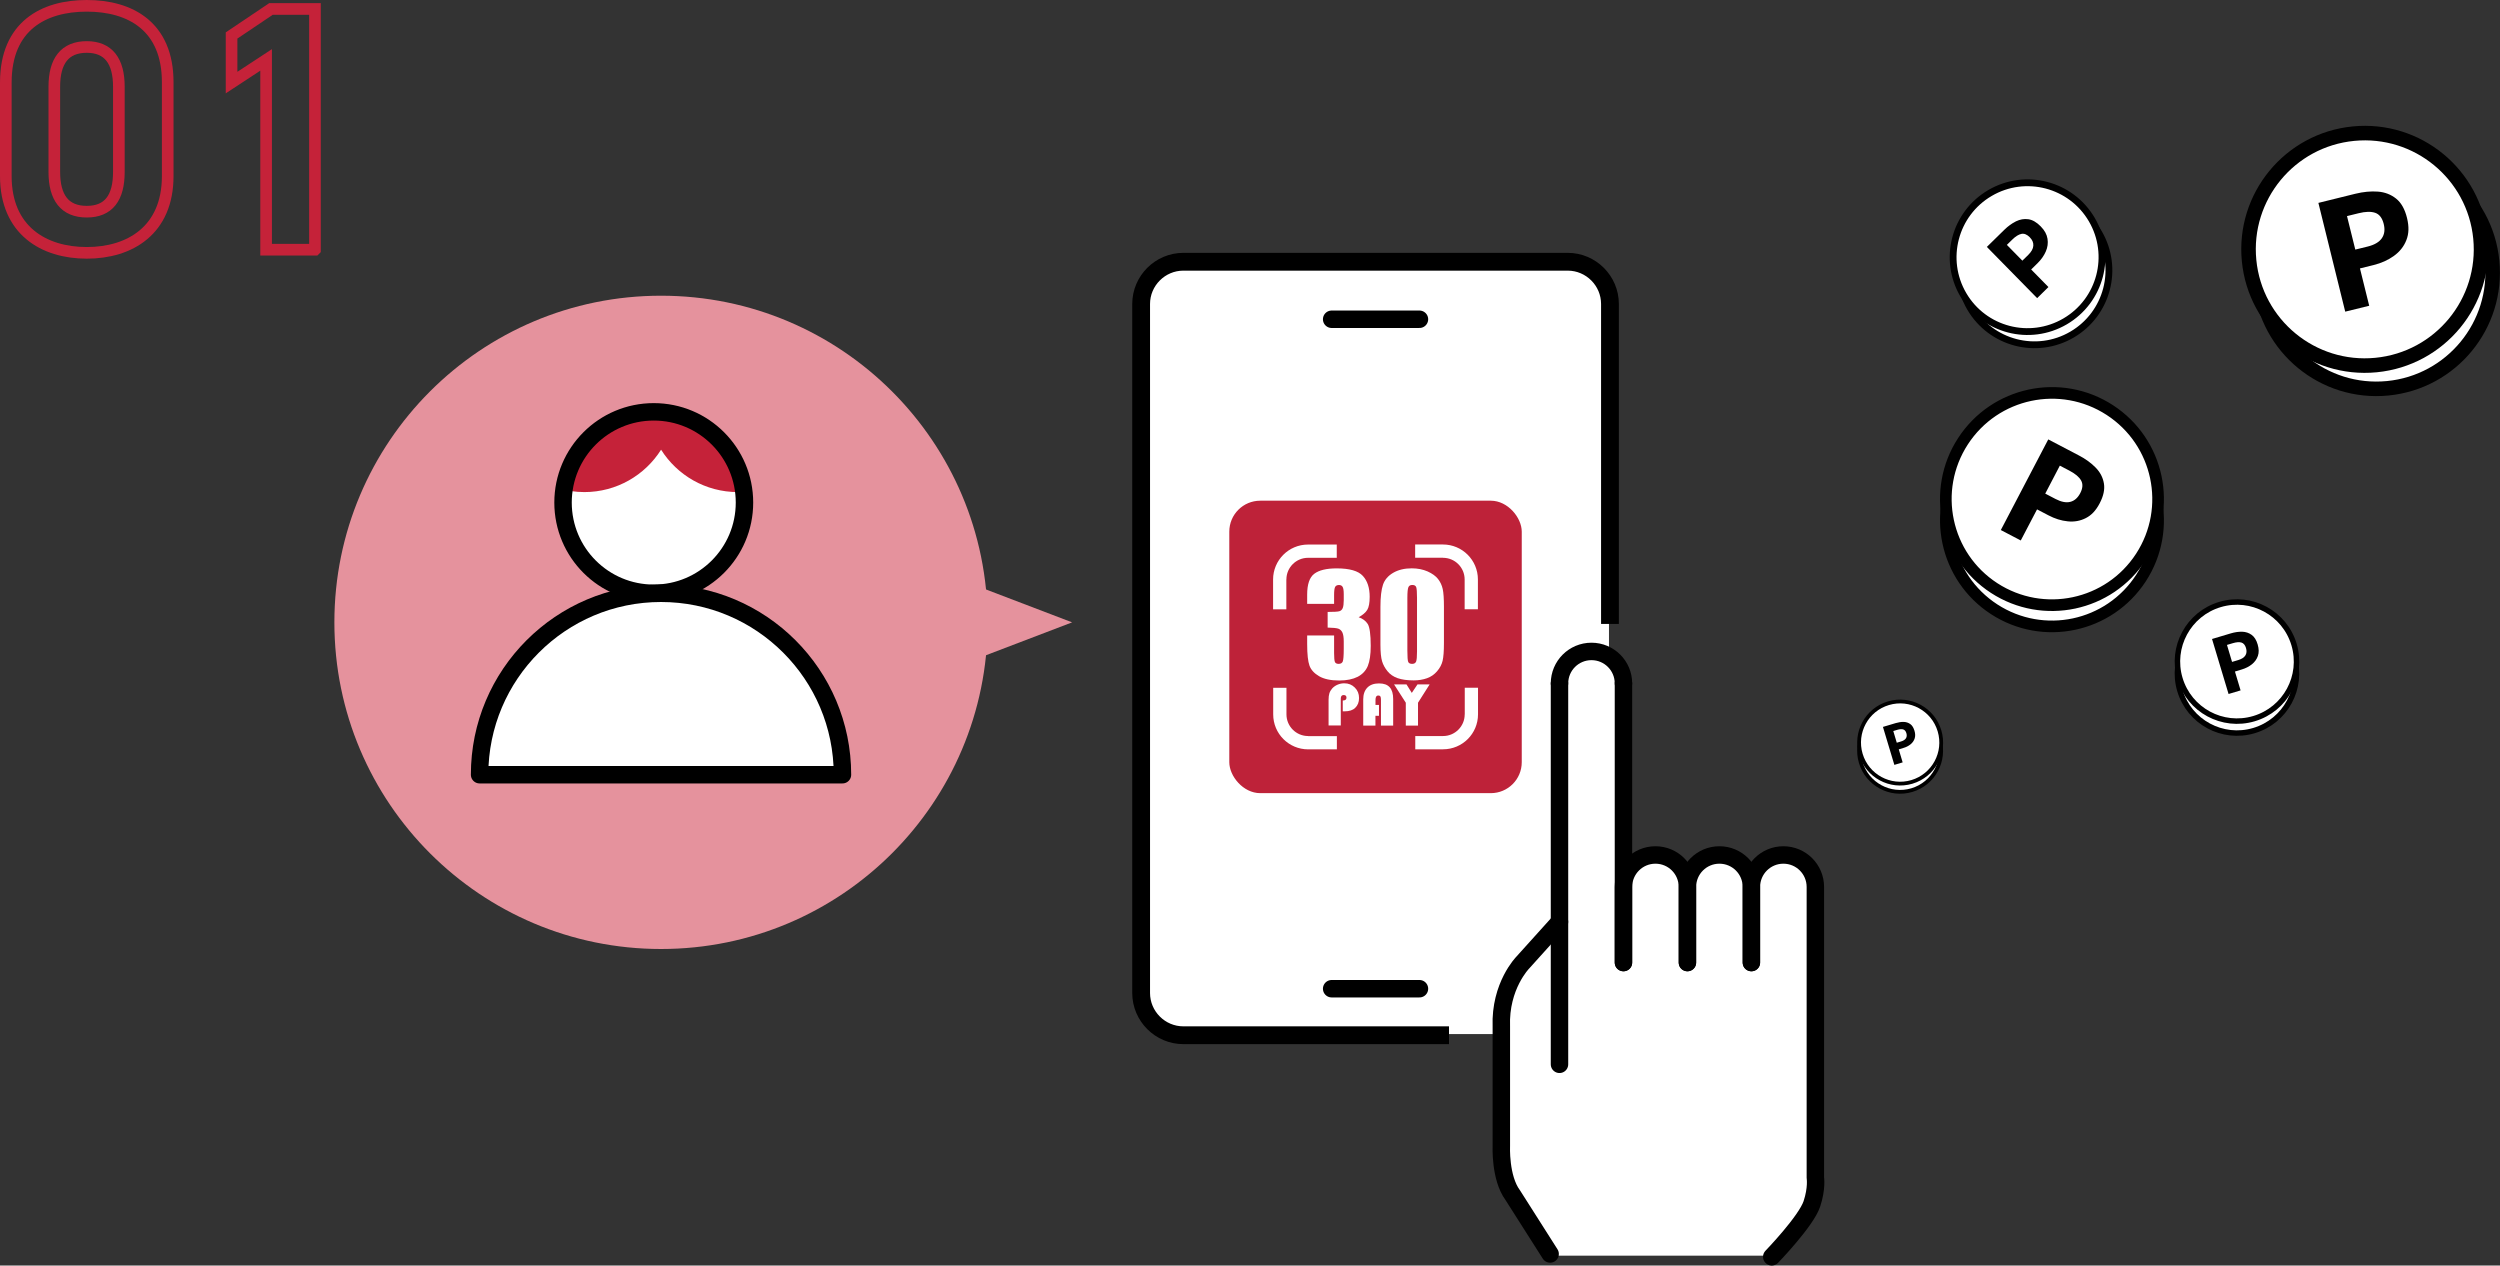 <?xml version="1.0" encoding="UTF-8"?><svg id="_レイヤー_2" xmlns="http://www.w3.org/2000/svg" viewBox="0 0 429.9 217.62"><rect x="0" y="0" width="429.9" height="217.62" fill="#333333" stroke="none"/><defs><style>.cls-1{stroke-width:2.5px;}.cls-1,.cls-2,.cls-3,.cls-4,.cls-5,.cls-6,.cls-7{stroke-miterlimit:10;}.cls-1,.cls-2,.cls-3,.cls-4,.cls-5,.cls-8,.cls-7,.cls-9{stroke:#000;}.cls-1,.cls-2,.cls-4,.cls-5,.cls-8,.cls-7,.cls-10{fill:#fff;}.cls-2{stroke-width:.94px;}.cls-3{stroke-width:3.06px;}.cls-3,.cls-6,.cls-9{fill:none;}.cls-4,.cls-6{stroke-width:2px;}.cls-5{stroke-width:.65px;}.cls-6{stroke:#c52239;}.cls-11,.cls-12,.cls-13,.cls-10,.cls-14{stroke-width:0px;}.cls-8,.cls-9{stroke-linecap:round;stroke-linejoin:round;stroke-width:3px;}.cls-7{stroke-width:1.17px;}.cls-12{fill:#be2239;}.cls-13{fill:#c52239;}.cls-14{fill:#e5929d;}</style></defs><g id="text"><path class="cls-6" d="m28.84,30.28c0,9.3-6.48,13.2-13.92,13.2S1,39.58,1,30.28V14.2C1,4.48,7.48,1,14.92,1s13.92,3.48,13.92,13.14v16.14ZM14.92,8.08c-3.78,0-5.58,2.4-5.58,6.84v14.64c0,4.44,1.8,6.84,5.58,6.84s5.52-2.4,5.52-6.84v-14.64c0-4.44-1.8-6.84-5.52-6.84Z"/><path class="cls-6" d="m54.16,42.94h-8.4V10.3l-5.94,3.9V6.1l6.78-4.56h7.56v41.4Z"/><path class="cls-10" d="m258,177.98l-.33-.16h-54.35c-3.99,0-7.26-3.27-7.26-7.26V52.08c0-3.99,3.27-7.26,7.26-7.26h66.1c3.99,0,7.26,3.27,7.26,7.26v60.76c1.4,1,2.32,2.63,2.32,4.49v35c0-3.04,2.46-5.5,5.5-5.5s5.5,2.46,5.5,5.5c0-3.04,2.46-5.5,5.5-5.5s5.5,2.46,5.5,5.5c0-3.04,2.46-5.5,5.5-5.5s5.5,2.46,5.5,5.5v50s.29,1.82-.6,4.5c-1,3-6.9,9.1-6.9,9.1h-38.11l-6.43-10.6c-2.22-3-1.96-8.46-1.96-8.46v-18.88Z"/><path class="cls-3" d="m249.17,178.02h-45.68c-3.99,0-7.26-3.27-7.26-7.26V52.27c0-3.99,3.27-7.26,7.26-7.26h66.1c3.99,0,7.26,3.27,7.26,7.26v55.02"/><line class="cls-9" x1="228.99" y1="54.9" x2="244.09" y2="54.9"/><line class="cls-9" x1="228.99" y1="170.02" x2="244.09" y2="170.02"/><rect class="cls-12" x="211.39" y="86.1" width="50.29" height="50.29" rx="5.32" ry="5.32"/><path class="cls-10" d="m221.21,99.64c0-2.05,1.67-3.72,3.72-3.72h4.94v-2.28h-4.94c-3.32,0-6.01,2.69-6.01,6.01v5.13h2.28v-5.13Z"/><path class="cls-10" d="m248.14,95.92c2.05,0,3.72,1.67,3.72,3.72v5.13h2.28v-5.13c0-3.32-2.69-6.01-6.01-6.01h-4.78v2.28h4.78Z"/><path class="cls-10" d="m251.87,122.85c0,2.05-1.67,3.72-3.72,3.72h-4.78v2.28h4.78c3.32,0,6.01-2.69,6.01-6.01v-4.58h-2.28v4.58Z"/><path class="cls-10" d="m224.94,126.57c-2.05,0-3.72-1.67-3.72-3.72v-4.58h-2.28v4.58c0,3.32,2.69,6.01,6.01,6.01h4.94v-2.28h-4.94Z"/><path class="cls-10" d="m233.62,106.13c.7.24,1.23.63,1.57,1.16.34.54.52,1.8.52,3.79,0,1.48-.17,2.62-.5,3.44-.34.81-.92,1.43-1.74,1.86-.83.42-1.88.64-3.18.64-1.47,0-2.62-.25-3.46-.74-.84-.49-1.39-1.1-1.65-1.81-.26-.71-.4-1.95-.4-3.72v-1.47h4.63v3.02c0,.8.05,1.31.14,1.53.1.22.31.33.64.33.36,0,.6-.14.71-.41.11-.28.17-.99.17-2.16v-1.28c0-.71-.08-1.23-.24-1.56-.16-.33-.4-.54-.71-.65-.31-.1-.92-.16-1.82-.18v-2.69c1.1,0,1.78-.04,2.04-.13.26-.08.45-.27.56-.55.11-.28.17-.73.17-1.33v-1.03c0-.65-.07-1.08-.2-1.28-.13-.21-.34-.31-.62-.31-.32,0-.54.11-.66.33-.12.22-.18.68-.18,1.39v1.52h-4.63v-1.58c0-1.77.4-2.97,1.22-3.59.81-.62,2.1-.93,3.86-.93,2.21,0,3.71.43,4.49,1.29.79.86,1.18,2.06,1.18,3.6,0,1.04-.14,1.79-.42,2.25-.28.46-.78.88-1.49,1.27Z"/><path class="cls-10" d="m248.3,104.37v6.19c0,1.41-.08,2.43-.23,3.07-.15.64-.47,1.24-.95,1.8-.48.56-1.06.96-1.74,1.2-.68.24-1.44.37-2.28.37-1.11,0-2.03-.13-2.76-.38-.73-.26-1.32-.66-1.75-1.2-.44-.54-.75-1.11-.93-1.71-.18-.6-.28-1.55-.28-2.86v-6.48c0-1.7.15-2.98.44-3.83.29-.85.88-1.53,1.75-2.04.88-.51,1.94-.77,3.18-.77,1.02,0,1.93.18,2.73.53.8.36,1.4.79,1.8,1.3.4.51.67,1.09.81,1.73.14.64.21,1.67.21,3.07Zm-4.63-1.56c0-.99-.05-1.6-.14-1.85-.1-.25-.32-.37-.67-.37s-.57.13-.68.4c-.11.26-.17.87-.17,1.83v9.06c0,1.08.05,1.73.15,1.95.1.22.33.33.67.33s.57-.13.68-.39c.11-.26.16-.84.16-1.75v-9.19Z"/><path class="cls-10" d="m230.9,122.32v-1.86c.43,0,.64-.16.64-.49,0-.3-.16-.45-.49-.45s-.49.2-.49.61v4.62h-2.1v-4.41c0-.46.05-.83.14-1.12.09-.29.25-.56.47-.82.25-.28.56-.5.93-.66.37-.16.76-.24,1.16-.24.72,0,1.32.24,1.81.73.49.48.73,1.08.73,1.8s-.22,1.26-.66,1.69c-.4.4-1.01.6-1.81.6h-.32Z"/><path class="cls-10" d="m237.13,121.22v1.87h-.61v1.68h-2.1v-4.5c0-.87.24-1.55.71-2.03.47-.48,1.14-.72,2-.72s1.44.22,1.84.66c.4.44.6,1.11.6,2.02v4.57h-2.1v-4.43c0-.28-.03-.47-.1-.58-.07-.11-.18-.16-.35-.16-.33,0-.49.25-.49.74v.88h.61Z"/><path class="cls-10" d="m245.84,117.69l-2,3.15v3.93h-2.1v-3.93l-2.02-3.15h2.14l.91,1.46.98-1.46h2.09Z"/><line class="cls-9" x1="268.17" y1="183.02" x2="268.17" y2="117.52"/><line class="cls-9" x1="279.17" y1="165.52" x2="279.17" y2="117.52"/><path class="cls-9" d="m268.17,117.52c0-3.04,2.46-5.5,5.5-5.5s5.5,2.46,5.5,5.5"/><path class="cls-9" d="m279.17,165.52v-13c0-3.04,2.46-5.5,5.5-5.5s5.5,2.46,5.5,5.5v13"/><path class="cls-9" d="m290.17,165.52v-13c0-3.04,2.46-5.5,5.5-5.5s5.5,2.46,5.5,5.5v13"/><path class="cls-9" d="m301.17,165.52v-13c0-3.04,2.46-5.5,5.5-5.5s5.5,2.46,5.5,5.5v50s.29,1.82-.6,4.5c-1,3-6.9,9.1-6.9,9.1"/><path class="cls-9" d="m268.17,158.52l-6.31,7s-3.95,4-3.69,11v20.54s-.26,5.46,1.96,8.46l6.43,10.11"/><circle class="cls-14" cx="113.67" cy="107.02" r="56.17"/><circle class="cls-10" cx="113.67" cy="86.42" r="15.6"/><path class="cls-8" d="m144.87,133.22c0-17.23-13.97-31.2-31.2-31.2s-31.2,13.97-31.2,31.2h62.4Z"/><path class="cls-13" d="m115.95,70.98c-.74-.11-1.5-.17-2.27-.17s-1.53.06-2.27.17c-6.9,1.01-12.33,6.53-13.2,13.47.74.11,1.5.17,2.27.17,5.56,0,10.44-2.91,13.2-7.29,2.76,4.38,7.64,7.29,13.2,7.29.77,0,1.53-.06,2.27-.17-.87-6.94-6.3-12.46-13.2-13.47Z"/><polygon class="cls-14" points="184.36 107.02 158.17 117.02 158.17 97.02 184.36 107.02"/><circle class="cls-1" cx="408.65" cy="46.85" r="19.99" transform="translate(-2.62 39.91) rotate(-5.57)"/><circle class="cls-1" cx="406.65" cy="42.85" r="19.99" transform="translate(-2.24 39.7) rotate(-5.57)"/><path class="cls-11" d="m403.29,53.61l-4.62-18.72,6.35-1.57c1.38-.34,2.67-.46,3.88-.37,1.21.09,2.25.5,3.13,1.2s1.51,1.82,1.88,3.33.32,2.71-.11,3.81c-.43,1.1-1.15,2-2.15,2.72-1,.72-2.16,1.24-3.49,1.57l-2.34.58,1.59,6.42-4.11,1.01Zm1.72-10.69l2.12-.52c1.18-.29,1.99-.77,2.45-1.43.46-.67.57-1.49.32-2.48s-.73-1.64-1.45-1.89c-.72-.25-1.68-.23-2.87.07l-1.99.49,1.43,5.77Z"/><circle class="cls-2" cx="384.67" cy="115.79" r="10.24" transform="translate(-17.05 114.68) rotate(-16.59)"/><circle class="cls-2" cx="384.67" cy="113.74" r="10.24" transform="translate(-16.46 114.59) rotate(-16.59)"/><path class="cls-11" d="m383.22,119.33l-2.84-9.45,3.21-.96c.7-.21,1.35-.3,1.97-.29.62.02,1.16.2,1.63.54s.82.89,1.04,1.66.23,1.38.04,1.95c-.19.57-.54,1.05-1.03,1.45-.49.39-1.07.69-1.74.89l-1.18.36.97,3.24-2.07.62Zm.61-5.51l1.07-.32c.59-.18,1-.44,1.22-.8.22-.35.25-.78.1-1.28s-.42-.82-.79-.93c-.38-.11-.86-.07-1.47.11l-1.01.3.87,2.91Z"/><circle class="cls-5" cx="326.75" cy="129.08" r="7.06" transform="translate(-23.26 98.69) rotate(-16.59)"/><circle class="cls-5" cx="326.75" cy="127.67" r="7.06" transform="translate(-22.85 98.63) rotate(-16.59)"/><path class="cls-11" d="m325.75,131.52l-1.96-6.52,2.21-.66c.48-.14.93-.21,1.36-.2.43.01.8.14,1.13.37s.56.62.72,1.14.16.95.03,1.35c-.13.39-.37.73-.71,1-.34.27-.74.48-1.2.61l-.82.25.67,2.24-1.43.43Zm.42-3.8l.74-.22c.41-.12.69-.31.84-.55.15-.24.17-.54.07-.88s-.29-.56-.55-.64c-.26-.08-.6-.05-1.01.07l-.69.21.6,2.01Z"/><ellipse class="cls-7" cx="349.85" cy="46.5" rx="12.8" ry="12.79" transform="translate(24.38 182.97) rotate(-30.32)"/><ellipse class="cls-7" cx="348.66" cy="44.23" rx="12.8" ry="12.79" transform="translate(25.36 182.06) rotate(-30.32)"/><path class="cls-11" d="m350.3,51.26l-8.64-8.8,2.99-2.93c.65-.64,1.32-1.12,2.02-1.47.7-.34,1.4-.46,2.12-.36s1.42.51,2.12,1.22,1.06,1.39,1.18,2.14c.12.74.02,1.48-.3,2.2-.32.72-.79,1.39-1.41,2l-1.1,1.08,2.97,3.02-1.93,1.9Zm-2.53-6.44l1-.98c.55-.54.85-1.07.88-1.59.04-.52-.17-1.01-.63-1.47s-.94-.66-1.42-.56c-.48.1-1,.42-1.56.97l-.94.92,2.66,2.71Z"/><circle class="cls-4" cx="352.87" cy="89.48" r="18.25" transform="translate(85.54 336.58) rotate(-56.98)"/><circle class="cls-4" cx="352.87" cy="85.83" r="18.25" transform="translate(88.6 334.92) rotate(-56.98)"/><path class="cls-11" d="m344.06,91.15l8.16-15.59,5.29,2.77c1.15.6,2.1,1.3,2.87,2.09.77.79,1.24,1.7,1.41,2.72s-.07,2.15-.73,3.41-1.42,2.05-2.38,2.54c-.96.49-2,.68-3.11.56-1.12-.11-2.23-.46-3.33-1.04l-1.95-1.02-2.8,5.35-3.42-1.79Zm7.64-6.27l1.76.92c.98.51,1.83.68,2.54.5.72-.18,1.29-.68,1.72-1.5s.49-1.56.15-2.17c-.34-.61-1.01-1.17-2-1.69l-1.66-.87-2.51,4.81Z"/><circle class="cls-9" cx="112.42" cy="86.42" r="15.6"/></g></svg>